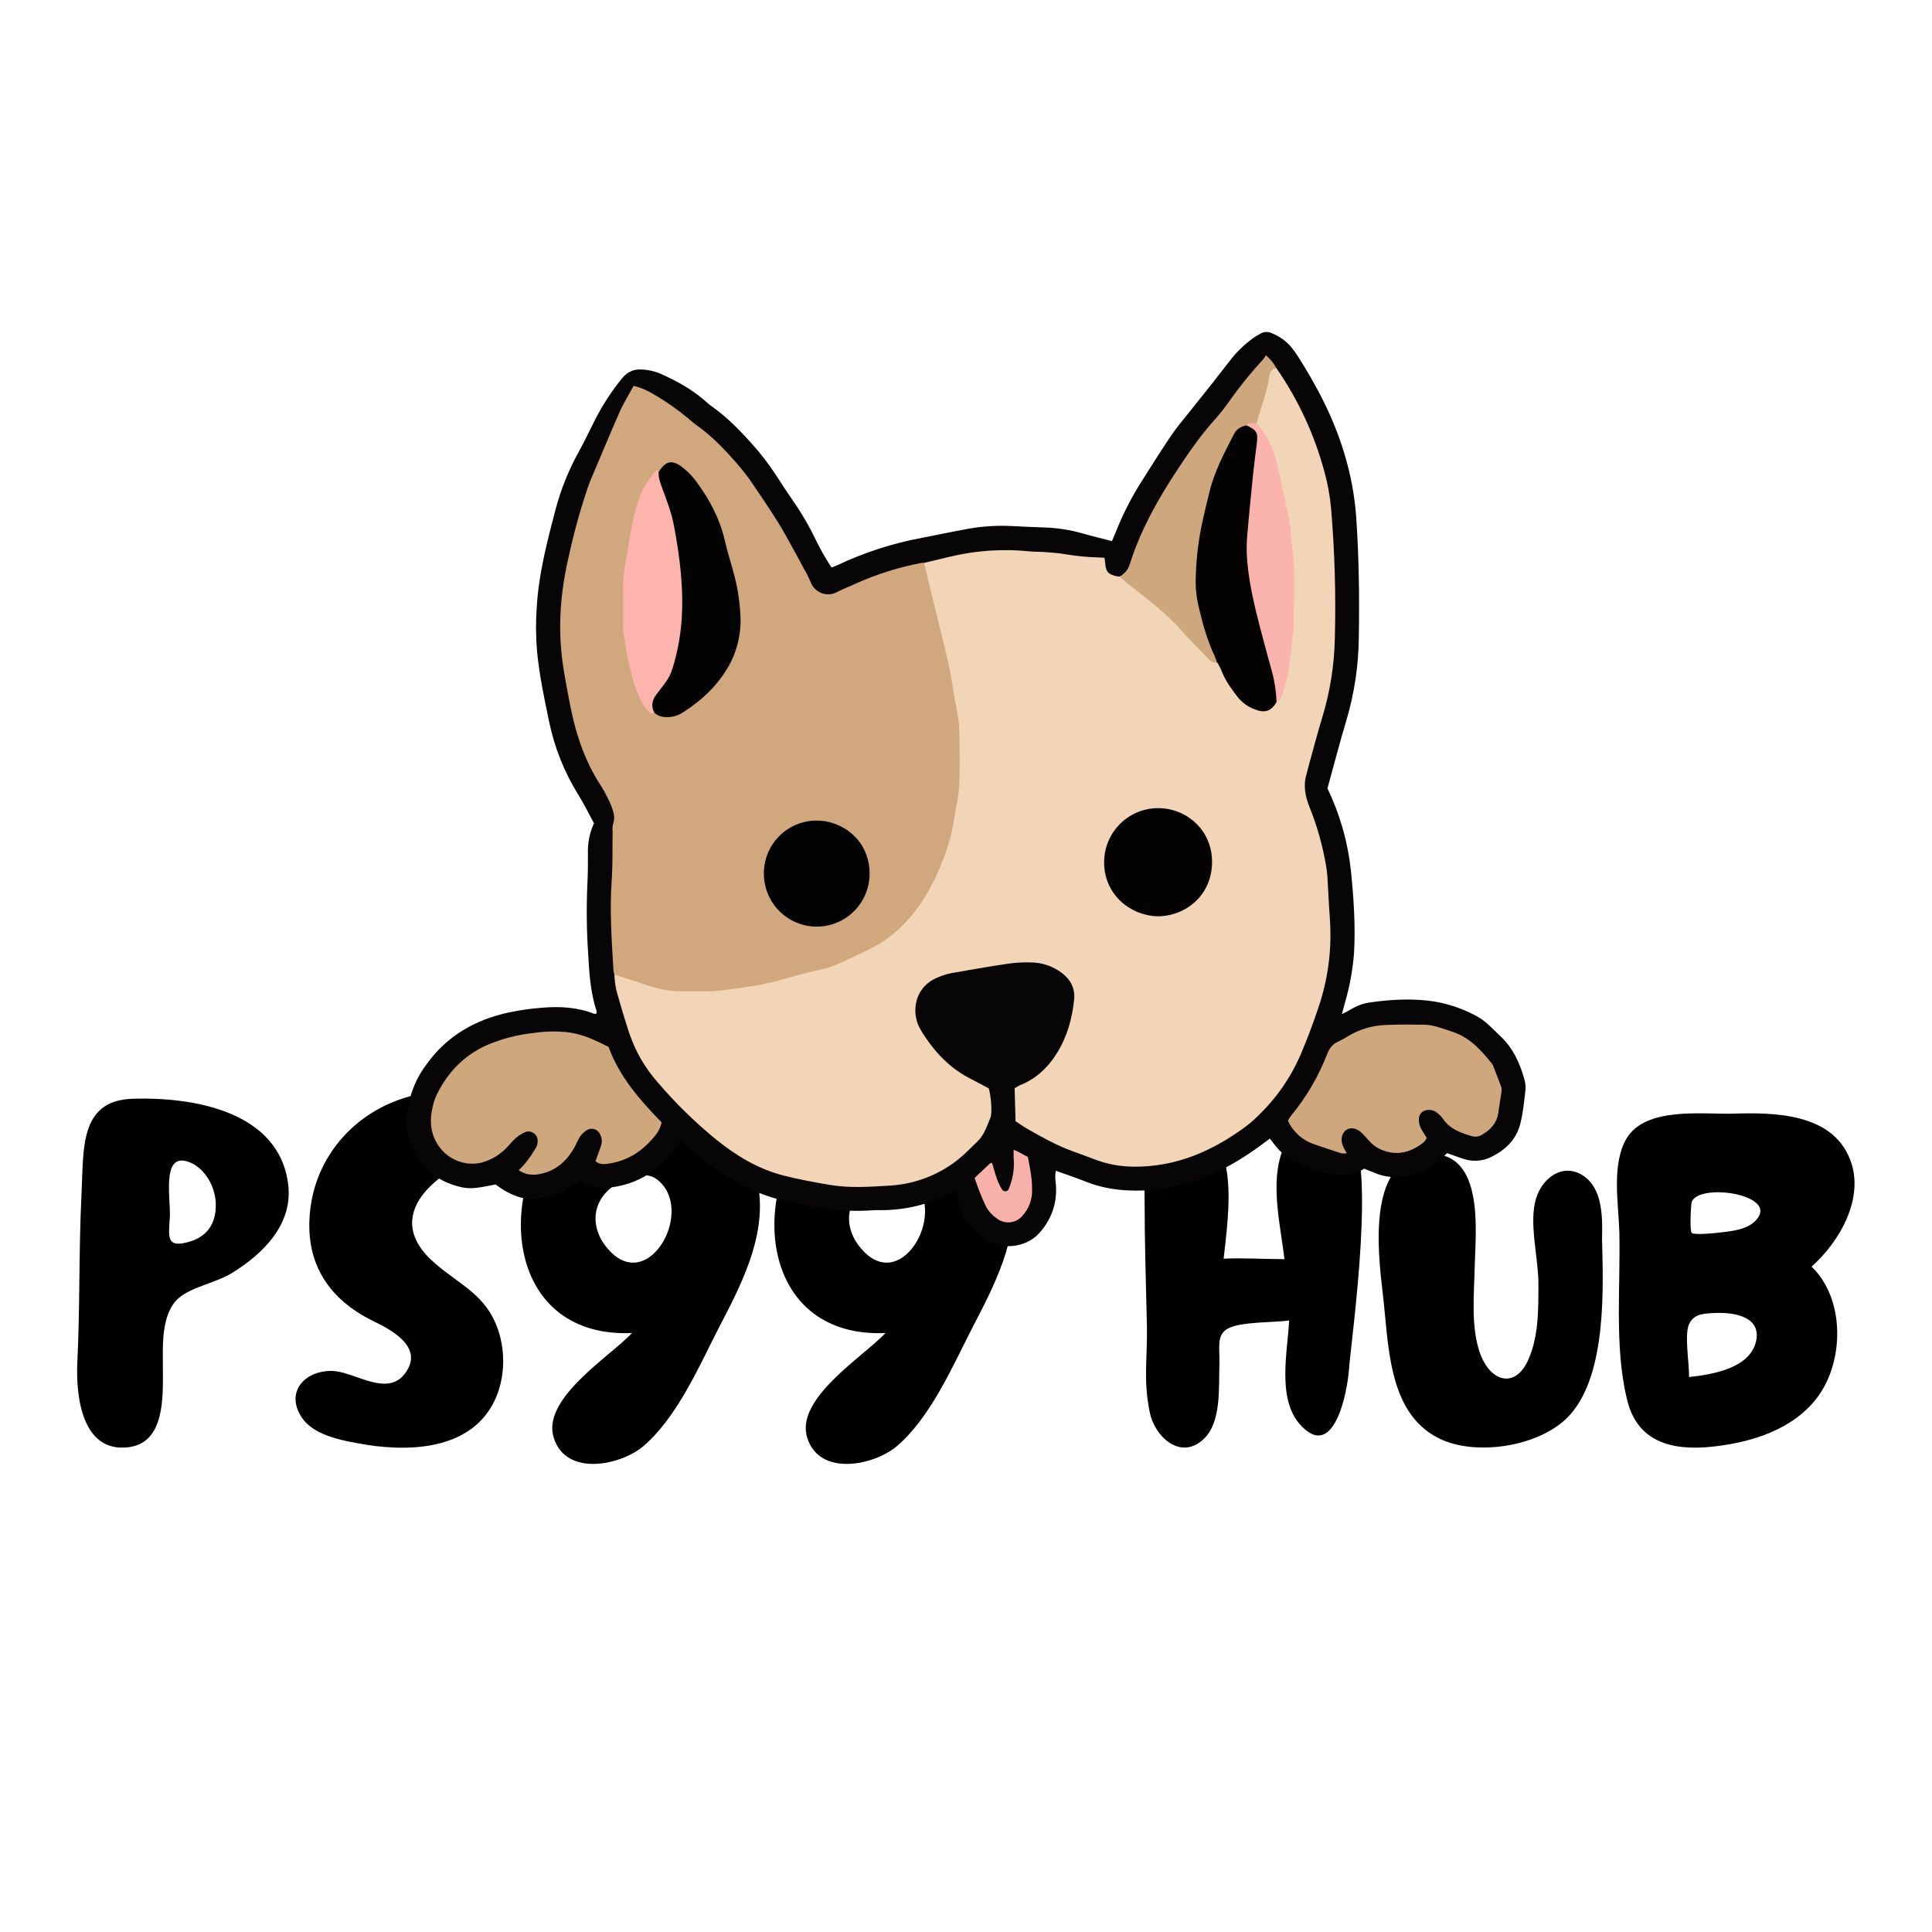 <svg xmlns="http://www.w3.org/2000/svg" xmlns:xlink="http://www.w3.org/1999/xlink" width="500" zoomAndPan="magnify" viewBox="0 0 375 375" height="500" preserveAspectRatio="xMidYMid meet" version="1.0"><defs><g/><clipPath id="fcd77874ce"><path d="M 78.688 64.352 L 296.188 64.352 L 296.188 242 L 78.688 242 Z M 78.688 64.352 " clip-rule="nonzero"/></clipPath></defs><g fill="#000000" fill-opacity="1"><g transform="translate(13.641, 280.987)"><g><path d="M 11.348 -0.09 C 18.43 -1 17.977 -9.984 17.977 -15.344 C 17.977 -19.426 17.52 -25.965 21.062 -29.051 C 23.605 -31.23 28.414 -32.047 31.32 -33.863 C 37.402 -37.586 43.215 -43.305 42.305 -51.02 C 40.582 -65.363 23.785 -68.086 12.074 -67.723 C 1.633 -67.363 2.633 -57.738 2.18 -49.203 C 1.633 -38.312 1.906 -27.418 1.363 -16.434 C 1.09 -10.168 2.18 1.09 11.348 -0.09 Z M 23.332 -40.035 C 18.34 -38.492 19.156 -41.125 19.336 -45.027 C 19.426 -49.023 17.613 -58.191 23.785 -55.105 C 26.691 -53.562 28.414 -49.84 28.234 -46.664 C 28.145 -43.395 26.508 -41.035 23.332 -40.035 Z M 23.332 -40.035 "/></g></g></g><g fill="#000000" fill-opacity="1"><g transform="translate(56.036, 280.987)"><g><path d="M 15.16 -0.543 C 24.512 0.906 36.133 0.09 40.309 -9.895 C 42.215 -14.523 42.031 -20.152 39.945 -24.602 C 37.492 -29.957 32.684 -32.047 28.508 -35.68 C 17.34 -45.121 29.051 -54.105 38.855 -57.195 C 44.395 -59.008 42.488 -64.91 38.766 -67.27 C 34.316 -70.086 27.961 -69.539 23.148 -68.086 C 13.254 -65.273 5.719 -57.195 4.266 -46.844 C 2.812 -36.402 7.352 -28.961 16.523 -24.512 C 19.883 -22.879 25.875 -19.699 22.969 -14.98 C 19.52 -9.262 12.801 -14.887 8.352 -14.887 C 3.086 -14.98 -0.816 -10.711 2.633 -5.719 C 5.176 -2.09 11.074 -1.27 15.16 -0.543 Z M 15.16 -0.543 "/></g></g></g><g fill="#000000" fill-opacity="1"><g transform="translate(99.702, 280.987)"><g><path d="M 25.055 -0.18 C 31.684 -5.809 35.859 -15.523 39.762 -23.148 C 44.031 -31.32 48.934 -40.672 47.57 -50.203 C 47.934 -57.559 37.039 -65.637 31.141 -67.996 C 22.605 -71.355 13.98 -69.902 8.172 -62.641 C -3.723 -47.754 -0.637 -21.242 22.969 -22.242 C 18.609 -17.613 5.266 -9.441 7.809 -1.816 C 10.258 5.629 20.609 3.449 25.055 -0.18 Z M 18.793 -38.039 C 15.25 -41.578 14.707 -46.664 18.52 -50.113 C 20.789 -52.109 25.238 -54.105 27.871 -52.02 C 35.223 -46.301 26.508 -30.141 18.793 -38.039 Z M 18.793 -38.039 "/></g></g></g><g fill="#000000" fill-opacity="1"><g transform="translate(148.905, 280.987)"><g><path d="M 25.055 -0.18 C 31.684 -5.809 35.859 -15.523 39.762 -23.148 C 44.031 -31.32 48.934 -40.672 47.57 -50.203 C 47.934 -57.559 37.039 -65.637 31.141 -67.996 C 22.605 -71.355 13.98 -69.902 8.172 -62.641 C -3.723 -47.754 -0.637 -21.242 22.969 -22.242 C 18.609 -17.613 5.266 -9.441 7.809 -1.816 C 10.258 5.629 20.609 3.449 25.055 -0.18 Z M 18.793 -38.039 C 15.25 -41.578 14.707 -46.664 18.52 -50.113 C 20.789 -52.109 25.238 -54.105 27.871 -52.02 C 35.223 -46.301 26.508 -30.141 18.793 -38.039 Z M 18.793 -38.039 "/></g></g></g><g fill="#000000" fill-opacity="1"><g transform="translate(198.109, 280.987)"><g/></g></g><g fill="#000000" fill-opacity="1"><g transform="translate(220.804, 280.987)"><g><path d="M 12.891 -1.727 C 16.34 -5.082 15.707 -11.801 15.887 -16.16 C 15.977 -19.336 15.25 -21.789 17.43 -23.059 C 19.883 -24.512 26.508 -24.238 29.414 -24.691 C 29.141 -18.793 27.055 -9.715 31.41 -4.629 C 38.129 3.086 40.762 -10.984 41.035 -15.25 C 41.578 -22.059 46.664 -57.285 40.672 -62.277 C 35.496 -66.637 29.141 -61.641 27.688 -56.375 C 25.965 -50.203 27.781 -42.758 28.508 -36.586 C 24.602 -36.586 20.699 -36.859 16.703 -36.676 C 17.43 -43.848 21.152 -65.727 6.535 -60.371 C 1.18 -58.375 1.27 -52.836 1.363 -47.934 C 1.363 -39.762 1.633 -31.594 1.816 -23.422 C 1.906 -17.25 1.09 -12.98 2.359 -6.898 C 3.27 -2.18 8.352 2.633 12.891 -1.727 Z M 12.891 -1.727 "/></g></g></g><g fill="#000000" fill-opacity="1"><g transform="translate(266.195, 280.987)"><g><path d="M 12.891 -1.906 C 20.246 1.906 33.41 -0.273 38.766 -6.629 C 45.574 -14.617 45.027 -30.594 44.758 -40.488 C 44.848 -44.301 44.938 -49.566 41.762 -52.293 C 37.766 -55.648 33.316 -52.746 31.957 -48.387 C 30.504 -43.574 32.41 -36.949 32.41 -31.863 C 32.41 -26.871 32.5 -21.242 30.23 -16.613 C 27.688 -11.531 23.242 -12.891 21.242 -17.883 C 19.156 -23.242 19.973 -30.051 20.062 -35.68 C 20.246 -42.215 21.789 -56.922 11.711 -57.012 C -1.09 -57.012 1.27 -37.949 2.18 -30.051 C 3.359 -20.516 2.996 -6.992 12.891 -1.906 Z M 12.891 -1.906 "/></g></g></g><g fill="#000000" fill-opacity="1"><g transform="translate(312.493, 280.987)"><g><path d="M 19.789 -0.18 C 27.508 -1 35.77 -3.539 40.488 -10.078 C 45.484 -17.066 45.574 -28.961 39.129 -35.133 C 44.574 -39.945 49.566 -48.57 46.57 -56.012 C 43.031 -65 31.684 -65.094 23.605 -64.82 C 17.52 -64.73 6.992 -66.09 3.27 -60.098 C 0.273 -55.105 1.633 -47.57 1.816 -42.031 C 2.09 -31.594 0.816 -19.699 3.27 -9.531 C 5.176 -1.09 11.984 0.637 19.789 -0.18 Z M 15.887 -41.668 C 15.434 -42.031 15.707 -47.391 15.887 -47.754 C 17.43 -51.293 31.5 -49.297 28.871 -44.848 C 27.418 -42.395 23.875 -42.031 21.336 -41.762 C 20.789 -41.668 16.434 -41.215 15.887 -41.668 Z M 15.344 -13.707 C 15.434 -16.25 14.344 -22.152 15.434 -24.148 C 16.434 -25.965 18.066 -26.055 20.789 -26.145 C 24.328 -26.238 29.504 -25.328 28.324 -20.516 C 27.055 -15.344 19.699 -14.164 15.344 -13.707 Z M 15.344 -13.707 "/></g></g></g><g clip-path="url(#fcd77874ce)"><path fill="#070505" d="M 260.461 196.844 C 261.281 196.414 261.703 196.23 262.094 195.984 C 263.305 195.223 264.621 194.742 266.043 194.551 C 270.184 193.973 274.344 193.754 278.492 194.406 C 281.359 194.906 284.074 195.852 286.633 197.242 C 287.398 197.668 288.105 198.176 288.754 198.766 C 289.617 199.512 290.395 200.355 291.23 201.133 C 293.629 203.363 294.945 206.211 295.82 209.293 C 296.055 210.004 296.148 210.734 296.102 211.48 C 295.836 213.75 295.629 216.051 295.055 218.246 C 294.234 221.375 291.969 223.402 289.113 224.719 C 288.301 225.07 287.453 225.262 286.57 225.297 C 285.684 225.328 284.824 225.199 283.988 224.91 C 282.965 224.594 281.965 224.203 280.898 223.824 C 280.699 223.984 280.508 224.16 280.324 224.34 C 277.93 226.973 274.883 228.176 271.406 228.438 C 269.906 228.543 268.457 228.312 267.062 227.75 C 266.32 227.457 265.578 227.156 264.754 226.828 C 263.176 228.027 261.332 228.133 259.418 227.98 C 256.367 227.695 253.512 226.789 250.852 225.254 C 249.559 224.5 248.453 223.531 247.531 222.348 C 247.191 221.938 246.871 221.508 246.477 221.004 C 246.023 221.34 245.598 221.648 245.18 221.961 C 240.957 225.121 236.461 227.766 231.398 229.348 C 228.906 230.18 226.348 230.719 223.73 230.973 C 219.27 231.316 214.883 231.023 210.664 229.324 C 208.805 228.578 206.895 227.953 204.938 227.246 C 204.699 228.312 204.906 229.242 204.961 230.16 C 205.094 232.141 204.773 234.047 203.992 235.871 C 203.414 237.176 202.645 238.348 201.676 239.387 C 199.086 242.277 193.809 242.852 190.488 240.098 C 187.891 237.945 186.215 235.305 185.785 231.922 C 185.762 231.727 185.699 231.539 185.621 231.211 C 185.312 231.273 185.008 231.363 184.715 231.484 C 180.414 233.758 175.836 234.895 170.973 234.891 C 170.371 234.887 169.762 234.883 169.16 234.926 C 163.395 235.336 157.781 234.359 152.203 233.066 C 146.262 231.684 141.098 228.754 136.336 225.039 C 135.277 224.215 134.289 223.293 133.27 222.422 C 132.918 222.121 132.555 221.84 132.109 221.48 C 131.75 222.008 131.477 222.445 131.164 222.859 C 128.223 226.766 124.477 229.457 119.598 230.316 C 116.23 230.914 115.105 230.566 112.512 229.18 C 112.238 229.371 111.914 229.59 111.605 229.82 C 109.344 231.523 106.801 232.48 103.984 232.703 C 101.676 232.898 99.625 232.102 97.691 230.934 C 97.18 230.621 96.699 230.258 96.184 229.902 C 94.934 230.129 93.695 230.43 92.438 230.559 C 91.5 230.672 90.57 230.637 89.645 230.457 C 84.148 229.238 80.699 225.785 79.172 220.418 C 78.688 218.715 78.902 216.938 79.148 215.199 C 79.648 212.012 80.867 209.133 82.805 206.555 C 86.781 201.031 92.27 197.91 98.801 196.508 C 100.906 196.07 103.031 195.77 105.176 195.602 C 108.613 195.312 112.027 195.477 115.293 196.773 C 115.449 196.793 115.605 196.785 115.758 196.754 C 115.805 196.59 115.816 196.422 115.797 196.254 C 114.594 192.633 114.371 188.867 114.16 185.105 C 113.855 180.531 113.809 175.957 114.02 171.379 C 114.125 169.5 114.117 167.613 114.117 165.727 C 114.043 163.66 114.434 161.684 115.289 159.801 C 114.305 157.988 113.402 156.109 112.305 154.352 C 109.539 149.914 107.629 145.133 106.57 140.008 C 105.629 135.531 104.691 131.059 104.246 126.492 C 103.996 123.605 103.977 120.715 104.184 117.824 C 104.559 111.398 106.18 105.219 107.793 99.031 C 108.859 94.98 110.414 91.125 112.457 87.469 C 113.332 85.883 114.117 84.242 114.93 82.621 C 116.355 79.633 118.082 76.836 120.109 74.223 C 120.406 73.859 120.691 73.48 121.008 73.137 C 121.438 72.648 121.953 72.277 122.551 72.027 C 123.152 71.777 123.777 71.676 124.426 71.715 C 125.852 71.762 127.215 72.082 128.516 72.676 C 131.387 74.004 134.168 75.488 136.578 77.578 C 137.086 78.02 137.59 78.473 138.137 78.859 C 141.07 80.93 143.555 83.469 145.938 86.137 C 147.699 88.086 149.293 90.164 150.719 92.371 C 151.727 93.961 152.781 95.523 153.84 97.078 C 155.574 99.566 157.094 102.176 158.402 104.914 C 159.293 106.723 160.293 108.469 161.402 110.148 C 161.82 109.984 162.141 109.883 162.438 109.742 C 167.746 107.23 173.289 105.441 179.059 104.371 C 182.023 103.797 184.98 103.172 187.953 102.633 C 190.809 102.125 193.688 101.953 196.582 102.117 C 198.598 102.219 200.609 102.32 202.625 102.379 C 205.188 102.449 207.699 102.836 210.164 103.551 C 212.02 104.09 213.902 104.523 215.828 105.02 C 216.094 104.398 216.34 103.852 216.562 103.301 C 217.824 100.102 219.355 97.039 221.16 94.113 C 223.164 90.926 225.168 87.734 227.27 84.613 C 228.355 82.996 229.637 81.516 230.844 79.984 C 232.387 78.035 233.953 76.105 235.496 74.152 C 236.703 72.621 237.875 71.062 239.09 69.535 C 240.285 68.07 241.652 66.777 243.184 65.668 C 243.672 65.312 244.184 64.996 244.719 64.719 C 245.051 64.539 245.406 64.445 245.781 64.438 C 246.156 64.43 246.516 64.512 246.852 64.676 C 248.316 65.254 249.562 66.141 250.594 67.332 C 251.066 67.902 251.5 68.5 251.895 69.125 C 255.68 75.035 258.879 81.211 260.918 87.973 C 262.148 91.977 262.918 96.062 263.227 100.238 C 263.773 108.031 263.871 115.84 263.746 123.652 C 263.695 129.137 262.898 134.508 261.348 139.766 C 260.012 144.203 258.855 148.695 257.66 153.023 C 260.094 158.102 261.613 163.441 262.219 169.043 C 262.75 174.328 263.117 179.645 262.82 184.969 C 262.57 188.199 261.992 191.371 261.094 194.484 C 260.926 195.117 260.754 195.754 260.461 196.844 Z M 260.461 196.844 " fill-opacity="1" fill-rule="nonzero"/></g><path fill="#f2d5b6" d="M 247.723 71.418 C 252.008 77.609 255.129 84.344 257.086 91.621 C 257.73 93.961 258.156 96.34 258.371 98.758 C 259.07 107.082 259.312 115.422 259.094 123.773 C 259 128.984 258.203 134.086 256.703 139.078 C 255.656 142.48 254.773 145.934 253.82 149.367 C 253.746 149.625 253.711 149.895 253.629 150.152 C 252.914 152.391 253.324 154.547 254.176 156.645 C 255.66 160.336 256.734 164.148 257.395 168.074 C 257.516 168.738 257.598 169.402 257.645 170.074 C 257.816 172.828 257.922 175.59 258.129 178.34 C 258.547 184.328 257.777 190.156 255.816 195.828 C 254.836 198.758 253.742 201.648 252.535 204.5 C 250.551 209.141 247.73 213.203 244.078 216.684 C 243.363 217.395 242.602 218.055 241.793 218.66 C 236.582 222.504 230.898 225.336 224.418 226.184 C 220.395 226.711 216.371 226.547 212.508 225.043 C 211.07 224.484 209.609 223.973 208.16 223.445 C 205.059 222.309 202.188 220.703 199.332 219.066 C 198.582 218.633 197.875 218.121 197.117 217.625 C 197.059 215.547 197 213.473 196.938 211.238 C 197.277 211.004 197.633 210.801 198.008 210.625 C 201.129 209.379 203.414 207.207 205.172 204.379 C 207.133 201.219 208.09 197.766 208.477 194.105 C 208.715 191.871 207.859 190.207 206.121 188.859 C 204.281 187.484 202.215 186.801 199.918 186.805 C 198.438 186.766 196.969 186.855 195.504 187.078 C 191.855 187.621 188.215 188.246 184.586 188.898 C 183.664 189.09 182.77 189.379 181.91 189.762 C 177.598 191.551 176.852 196.207 178.418 199.371 C 178.762 200.027 179.145 200.66 179.57 201.266 C 181.883 204.738 184.77 207.582 188.535 209.465 C 189.676 210.035 190.785 210.656 191.922 211.258 C 192.328 212.551 192.652 216.031 192.227 216.992 C 191.531 218.574 191.066 220.27 189.734 221.547 C 188.184 223.039 186.715 224.605 184.934 225.84 C 183.141 227.109 181.207 228.105 179.133 228.836 C 177.062 229.562 174.93 229.992 172.738 230.121 C 168.848 230.359 164.945 230.645 161.074 229.988 C 158.031 229.469 154.984 228.922 152 228.148 C 147.109 226.883 142.859 224.301 138.961 221.148 C 134.891 217.82 131.145 214.156 127.727 210.156 C 125.238 207.355 123.387 204.18 122.172 200.633 C 121.246 197.828 120.402 194.988 119.613 192.141 C 119.414 191.156 119.297 190.164 119.254 189.16 C 120.074 188.641 120.836 189.102 121.562 189.363 C 126.473 191.148 131.477 192.332 136.746 191.859 C 141.895 191.398 147.055 191.004 152.039 189.473 C 153.773 188.938 155.523 188.473 157.293 188.059 C 164.152 186.453 170.434 183.684 175.371 178.48 C 180.895 172.652 183.52 165.457 184.879 157.688 C 186.68 147.41 185.566 137.301 183.125 127.281 C 181.863 122.117 180.668 116.934 179.379 111.773 C 179.172 110.949 178.766 110.094 179.371 109.254 C 181 108.863 182.625 108.465 184.254 108.082 C 189.461 106.824 194.73 106.477 200.059 107.035 C 200.922 107.129 201.805 107.074 202.676 107.148 C 204.074 107.262 205.488 107.344 206.871 107.59 C 208.926 107.93 210.996 108.133 213.078 108.195 C 213.477 108.211 213.871 108.238 214.391 108.266 C 214.434 108.613 214.484 108.922 214.508 109.234 C 214.637 110.949 215.086 111.488 216.715 111.844 C 216.914 111.875 217.117 111.895 217.316 111.906 C 218.402 112.16 219.191 112.902 220.059 113.527 C 225.152 117.184 229.441 121.695 233.645 126.297 C 234.32 127.035 235.004 127.793 235.977 128.176 C 236.148 128.258 236.316 128.355 236.473 128.469 C 236.699 128.652 236.891 128.871 237.043 129.117 C 238.062 131.078 238.992 133.082 240.418 134.805 C 241.109 135.645 241.934 136.312 242.898 136.809 C 244.898 137.84 246.09 137.574 247.602 135.785 C 249.547 132.711 249.754 129.168 250.125 125.727 C 251.367 114.34 250.598 103.086 247.824 91.973 C 247.016 88.477 245.609 85.242 243.609 82.266 C 244.027 78.832 245.371 75.629 246.164 72.289 C 246.199 72.121 246.266 71.969 246.367 71.828 C 246.469 71.691 246.594 71.582 246.746 71.496 C 246.895 71.414 247.055 71.367 247.223 71.352 C 247.395 71.34 247.559 71.359 247.723 71.418 Z M 247.723 71.418 " fill-opacity="1" fill-rule="nonzero"/><path fill="#d1a87d" d="M 179.371 109.254 C 179.965 111.73 180.547 114.207 181.148 116.684 C 182.129 120.719 183.176 124.738 184.086 128.789 C 184.652 131.336 185.027 133.922 185.465 136.492 C 185.734 138.074 186.121 139.66 186.168 141.25 C 186.277 145.016 186.352 148.789 186.172 152.547 C 186.062 154.867 185.445 157.164 185.098 159.477 C 184.664 162.137 183.934 164.707 182.91 167.199 C 181.723 170.359 180.156 173.316 178.207 176.07 C 175.992 179.082 173.383 181.695 170.113 183.504 C 167.477 184.961 164.703 186.18 161.941 187.398 C 160.816 187.84 159.66 188.168 158.469 188.375 C 155.848 188.93 153.297 189.738 150.719 190.441 C 148.773 190.93 146.812 191.312 144.828 191.59 C 142.918 191.898 140.992 192.105 139.07 192.34 C 138.539 192.398 138.004 192.422 137.465 192.418 C 135.852 192.43 134.242 192.414 132.629 192.422 C 130.199 192.426 127.836 192.027 125.543 191.223 C 123.461 190.496 121.352 189.844 119.254 189.16 C 119.172 188.906 119.113 188.645 119.078 188.383 C 118.715 182.539 118.324 176.707 118.73 170.84 C 118.953 167.691 118.855 164.52 118.906 161.359 C 118.855 160.891 118.883 160.426 118.984 159.969 C 119.465 158.719 119.102 157.582 118.66 156.445 C 118.438 155.883 118.188 155.332 117.902 154.797 C 117.523 154.012 117.102 153.246 116.637 152.504 C 113.305 147.473 111.582 141.844 110.488 135.98 C 110.059 133.668 109.605 131.359 109.262 129.031 C 108.223 121.949 108.766 114.938 110.395 108 C 111.348 103.59 112.543 99.25 113.977 94.977 C 114.156 94.469 114.316 93.953 114.523 93.461 C 116.434 88.941 118.309 84.406 120.289 79.918 C 121.047 78.207 122.059 76.609 122.992 74.887 C 124.324 75.215 125.574 75.738 126.746 76.453 C 129.145 77.828 131.402 79.398 133.523 81.164 C 134.023 81.617 134.539 82.043 135.082 82.445 C 138.191 84.625 140.777 87.355 143.242 90.207 C 144.168 91.273 145.035 92.387 145.836 93.551 C 147.582 96.102 149.309 98.672 150.957 101.285 C 152.035 102.984 152.973 104.773 153.953 106.535 C 154.641 107.766 155.305 109.012 155.965 110.258 C 156.488 111.121 156.941 112.02 157.332 112.949 C 157.422 113.195 157.535 113.43 157.672 113.648 C 157.809 113.871 157.973 114.074 158.152 114.262 C 158.336 114.449 158.535 114.613 158.754 114.758 C 158.973 114.902 159.203 115.02 159.445 115.113 C 159.688 115.207 159.941 115.273 160.199 115.312 C 160.457 115.352 160.715 115.363 160.973 115.348 C 161.234 115.332 161.488 115.285 161.742 115.215 C 161.992 115.141 162.23 115.043 162.461 114.922 C 163.645 114.293 164.914 113.828 166.133 113.262 C 170.254 111.41 174.535 110.07 178.973 109.238 C 179.105 109.227 179.238 109.234 179.371 109.254 Z M 179.371 109.254 " fill-opacity="1" fill-rule="nonzero"/><path fill="#cfa77c" d="M 100.672 227.148 C 101.195 226.645 101.691 226.109 102.156 225.551 C 102.84 224.645 103.473 223.703 104.059 222.727 C 104.281 222.305 104.379 221.852 104.355 221.375 C 104.355 221.23 104.336 221.09 104.297 220.953 C 104.262 220.812 104.211 220.68 104.141 220.555 C 104.074 220.426 103.992 220.312 103.895 220.207 C 103.797 220.098 103.691 220.004 103.57 219.926 C 103.453 219.844 103.328 219.781 103.191 219.73 C 103.059 219.68 102.918 219.648 102.777 219.633 C 102.633 219.613 102.492 219.617 102.352 219.633 C 102.207 219.652 102.07 219.688 101.938 219.738 C 101.258 220.035 100.645 220.43 100.09 220.918 C 99.531 221.391 99.086 222 98.57 222.527 C 97.172 224.051 95.484 225.098 93.5 225.664 C 92.762 225.836 92.02 225.902 91.266 225.859 C 90.512 225.82 89.777 225.672 89.062 225.422 C 88.352 225.172 87.688 224.824 87.07 224.387 C 86.457 223.945 85.918 223.43 85.449 222.832 C 83.551 220.383 83.297 217.695 83.984 214.816 C 84.152 214.023 84.406 213.262 84.746 212.523 C 86.848 208.215 89.965 204.918 94.375 202.914 C 97.352 201.629 100.457 200.82 103.68 200.484 C 105.746 200.188 107.816 200.133 109.895 200.32 C 111.773 200.551 113.57 201.062 115.289 201.848 C 116.207 202.25 117.102 202.711 118.129 203.203 C 120.18 208.953 124.176 213.48 128.418 217.855 C 128.191 218.879 127.734 219.789 127.043 220.574 C 124.746 223.371 121.91 225.281 118.273 225.836 C 117.348 225.977 116.402 226.109 115.578 225.379 C 115.926 224.426 116.273 223.484 116.613 222.539 C 116.914 221.738 116.875 220.953 116.488 220.188 C 116.391 219.949 116.246 219.746 116.059 219.57 C 115.871 219.395 115.656 219.266 115.414 219.184 C 115.172 219.102 114.922 219.074 114.668 219.102 C 114.41 219.125 114.172 219.207 113.953 219.336 C 113.383 219.691 112.906 220.145 112.523 220.695 C 112.191 221.277 111.895 221.879 111.629 222.496 C 110.211 225.062 108.273 227.008 105.336 227.754 C 103.801 228.145 102.309 228.215 100.672 227.148 Z M 100.672 227.148 " fill-opacity="1" fill-rule="nonzero"/><path fill="#cfa77c" d="M 261.406 223.867 C 261.051 223.91 260.695 223.906 260.34 223.852 C 258.551 223.281 256.77 222.688 254.996 222.07 C 253.883 221.688 252.891 221.102 252.016 220.309 C 251.145 219.516 250.461 218.582 249.973 217.508 C 250.156 217.188 250.355 216.875 250.578 216.578 C 253.551 212.969 255.891 208.984 257.59 204.625 C 258.031 203.488 258.637 202.645 259.77 202.156 C 260.441 201.844 261.086 201.488 261.707 201.086 C 263.949 199.754 266.375 199.043 268.98 198.949 C 271.457 198.828 273.949 198.863 276.43 198.895 C 278.34 198.918 280.086 199.68 281.875 200.254 C 285.328 201.363 287.574 203.93 289.723 206.637 C 290.281 208.07 290.859 209.504 291.387 210.949 C 291.48 211.281 291.496 211.613 291.43 211.949 C 291.234 213.348 291.004 214.738 290.789 216.137 C 290.5 218.027 289.309 219.258 287.758 220.191 C 287.098 220.625 286.387 220.734 285.625 220.516 C 283.488 219.863 281.402 219.141 280.07 217.141 C 279.754 216.699 279.379 216.32 278.945 215.996 C 278.395 215.551 277.762 215.367 277.059 215.449 C 276.836 215.461 276.629 215.512 276.426 215.602 C 276.227 215.691 276.047 215.816 275.895 215.977 C 275.742 216.133 275.621 216.316 275.535 216.52 C 275.453 216.723 275.406 216.938 275.402 217.156 C 275.371 217.918 275.555 218.625 275.949 219.277 C 276.242 219.805 276.574 220.309 276.922 220.875 C 276.777 221.172 276.594 221.445 276.371 221.688 C 273.895 223.684 271.191 224.426 268.121 223.168 C 267.18 222.762 266.375 222.172 265.703 221.398 C 265.203 220.855 264.734 220.273 264.191 219.781 C 263.234 218.914 262.035 218.773 261.254 219.363 C 260.449 219.973 260.172 221.156 260.617 222.309 C 260.809 222.801 261.098 223.262 261.406 223.867 Z M 261.406 223.867 " fill-opacity="1" fill-rule="nonzero"/><path fill="#cea77c" d="M 236.207 128.598 C 235.902 128.641 235.605 128.602 235.32 128.484 C 235.035 128.371 234.797 128.191 234.605 127.949 C 232.93 126.129 231.094 124.465 229.492 122.559 C 228.02 120.91 226.434 119.379 224.734 117.965 C 223.285 116.684 221.73 115.52 220.215 114.312 C 219.59 113.812 218.938 113.344 218.316 112.84 C 217.965 112.551 217.648 112.219 217.316 111.906 C 218.367 111.324 219.047 110.453 219.359 109.293 C 221.379 102.961 224.57 97.227 228.195 91.691 C 230.633 87.973 233.133 84.328 236.141 81.039 C 237.195 79.816 238.176 78.535 239.082 77.199 C 240.938 74.637 242.934 72.191 245.074 69.863 C 245.305 69.578 245.516 69.281 245.715 68.969 C 246.543 69.656 247.215 70.469 247.723 71.418 C 247.383 71.484 247.094 71.641 246.859 71.895 C 246.625 72.145 246.484 72.445 246.441 72.785 C 245.961 76.008 244.766 79.027 243.91 82.141 C 243.367 82.734 242.52 82.613 241.895 83.008 C 240.859 83.445 240.094 84.168 239.598 85.176 C 237.094 89.824 235.27 94.727 234.125 99.887 C 232.984 105.043 232.566 110.258 232.875 115.535 C 233.086 119.215 234.367 122.766 235.852 126.184 C 236.18 126.941 236.891 127.676 236.207 128.598 Z M 236.207 128.598 " fill-opacity="1" fill-rule="nonzero"/><path fill="#f7b0aa" d="M 189.176 228.629 C 190.195 227.664 191.164 226.742 192.145 225.832 C 192.23 225.754 192.387 225.75 192.555 225.695 C 192.875 226.766 193.16 227.848 193.539 228.898 C 193.793 229.594 194.113 230.254 194.5 230.883 C 194.66 231.137 194.891 231.25 195.191 231.223 C 195.488 231.195 195.695 231.043 195.812 230.766 C 196.062 230.145 196.27 229.512 196.434 228.863 C 196.766 227.547 196.871 226.215 196.754 224.863 C 196.719 224.352 196.746 223.832 196.746 223.188 C 197.816 223.527 198.594 224.16 199.492 224.543 C 199.961 226.793 200.383 228.965 200.324 231.191 C 200.324 232.078 200.16 232.93 199.84 233.754 C 199.523 234.574 199.062 235.312 198.469 235.965 C 198.164 236.332 197.805 236.625 197.383 236.848 C 196.961 237.07 196.516 237.203 196.043 237.25 C 195.57 237.297 195.105 237.25 194.648 237.109 C 194.195 236.973 193.785 236.75 193.414 236.449 C 192.52 235.82 191.816 235.016 191.312 234.043 C 190.488 232.285 189.773 230.48 189.176 228.629 Z M 189.176 228.629 " fill-opacity="1" fill-rule="nonzero"/><path fill="#040302" d="M 236.207 128.598 C 236.102 128.215 235.973 127.84 235.824 127.473 C 234.32 124.305 233.395 120.945 232.602 117.543 C 232.176 115.633 232.008 113.699 232.102 111.746 C 232.215 107.977 232.695 104.258 233.539 100.582 C 233.949 98.82 234.359 97.055 234.797 95.301 C 235.781 91.355 237.699 87.809 239.527 84.227 C 240.039 83.227 240.898 82.809 241.898 82.547 C 243.664 82.633 244.312 83.223 244.453 85.066 C 244.609 87.16 244.195 89.223 243.914 91.277 C 243.293 95.871 242.781 100.488 242.582 105.105 C 242.32 111.074 243.836 116.832 245.438 122.531 C 246.348 125.766 247.191 129.012 247.883 132.301 C 248.242 133.637 248.203 134.961 247.773 136.273 C 246.758 138.02 245.539 138.469 243.617 137.711 C 242.203 137.195 241.031 136.344 240.109 135.152 C 238.91 133.551 237.719 131.945 237.035 130.031 C 236.875 129.664 236.691 129.312 236.48 128.973 C 236.484 128.805 236.402 128.703 236.242 128.664 Z M 236.207 128.598 " fill-opacity="1" fill-rule="nonzero"/><path fill="#040302" d="M 224.641 177.852 C 219.406 177.699 214.203 173.652 214.309 167.148 C 214.324 166.457 214.406 165.777 214.555 165.102 C 214.703 164.426 214.914 163.77 215.195 163.137 C 215.473 162.504 215.809 161.906 216.203 161.34 C 216.602 160.773 217.047 160.25 217.547 159.773 C 218.047 159.293 218.586 158.871 219.168 158.5 C 219.75 158.129 220.363 157.816 221.008 157.566 C 221.652 157.32 222.312 157.137 222.992 157.016 C 223.672 156.898 224.355 156.848 225.047 156.863 C 230.289 156.969 235.344 161.09 235.258 167.445 C 235.168 174.035 229.867 177.887 224.641 177.852 Z M 224.641 177.852 " fill-opacity="1" fill-rule="nonzero"/><path fill="#fbb4ad" d="M 247.773 136.273 C 247.711 134.25 247.414 132.266 246.875 130.316 C 246.109 127.465 245.301 124.629 244.57 121.77 C 243.527 117.676 242.516 113.566 242.129 109.344 C 241.965 107.738 241.938 106.129 242.047 104.52 C 242.395 100.168 242.848 95.828 243.285 91.488 C 243.469 89.684 243.727 87.891 243.945 86.09 C 244.207 83.945 243.941 83.484 241.898 82.547 C 242.465 81.887 243.234 82.246 243.91 82.141 C 246.137 84.59 247.355 87.523 248.043 90.715 C 248.797 94.238 249.621 97.746 250.305 101.281 C 250.605 102.848 250.559 104.477 250.797 106.059 C 251.578 111.203 251.016 116.375 251.16 121.535 C 251.18 122.32 250.863 123.113 250.84 123.906 C 250.801 125.312 250.559 126.691 250.406 128.086 C 250.18 130.148 249.75 132.172 249.117 134.148 C 248.863 134.941 248.688 135.867 247.773 136.273 Z M 247.773 136.273 " fill-opacity="1" fill-rule="nonzero"/><path fill="#cea77c" d="M 236.242 128.664 C 236.32 128.766 236.402 128.871 236.48 128.973 C 236.402 128.871 236.32 128.766 236.242 128.664 Z M 236.242 128.664 " fill-opacity="1" fill-rule="nonzero"/><path fill="#040303" d="M 127.859 91.496 C 127.91 91.457 127.961 91.41 128.004 91.359 C 129.266 89.504 130.41 89.258 132.172 90.488 C 133.426 91.414 134.5 92.52 135.387 93.805 C 137.832 97.148 139.715 100.75 140.664 104.82 C 141.137 106.852 141.746 108.848 142.305 110.855 C 143.082 113.582 143.551 116.363 143.703 119.195 C 143.824 120.922 143.695 122.629 143.328 124.316 C 142.957 126.004 142.359 127.605 141.531 129.125 C 139.379 132.965 136.285 135.906 132.598 138.25 C 131.801 138.789 130.922 139.098 129.965 139.176 C 128.852 139.25 127.824 139.133 126.992 138.305 C 125.977 137.809 126.07 136.93 126.246 136.051 C 126.391 135.379 126.684 134.781 127.129 134.258 C 130.844 129.734 131.492 124.324 131.664 118.758 C 131.922 110.281 130.793 102.039 127.703 94.105 C 127.367 93.242 126.996 92.316 127.859 91.496 Z M 127.859 91.496 " fill-opacity="1" fill-rule="nonzero"/><path fill="#fcb4ad" d="M 127.859 91.496 C 127.746 92.602 128.113 93.605 128.488 94.621 C 129.367 97.012 130.305 99.387 130.785 101.91 C 131.973 108.133 132.762 114.383 132.273 120.738 C 132.023 123.762 131.457 126.723 130.57 129.625 C 130.246 130.734 129.73 131.746 129.027 132.66 C 128.492 133.352 127.977 134.055 127.441 134.742 C 126.586 135.844 126.305 137.012 126.992 138.301 C 126.762 138.375 126.402 138.574 126.32 138.496 C 125.77 138.012 125.293 137.461 124.887 136.848 C 123.543 134.5 122.809 131.906 122.184 129.301 C 121.668 127.16 121.371 124.969 121.004 122.797 C 120.949 122.328 120.93 121.859 120.945 121.391 C 120.938 119.035 120.977 116.684 120.922 114.332 C 120.93 112.25 121.156 110.191 121.609 108.16 C 121.98 106.258 122.188 104.328 122.582 102.43 C 123.141 99.742 123.676 97.027 125.02 94.594 C 125.68 93.508 126.406 92.465 127.191 91.469 C 127.383 91.207 127.645 91.246 127.859 91.496 Z M 127.859 91.496 " fill-opacity="1" fill-rule="nonzero"/><path fill="#030202" d="M 148.266 169.598 C 148.262 168.922 148.32 168.254 148.449 167.594 C 148.574 166.93 148.762 166.289 149.016 165.664 C 149.27 165.039 149.582 164.445 149.949 163.883 C 150.32 163.32 150.742 162.797 151.211 162.32 C 151.684 161.84 152.199 161.41 152.758 161.031 C 153.312 160.656 153.902 160.336 154.52 160.074 C 155.141 159.812 155.781 159.617 156.438 159.48 C 157.098 159.348 157.762 159.277 158.434 159.273 C 163.164 159.184 168.801 162.828 168.789 169.633 C 168.785 170.309 168.715 170.973 168.582 171.633 C 168.445 172.293 168.25 172.934 167.988 173.555 C 167.727 174.176 167.41 174.766 167.035 175.324 C 166.66 175.883 166.23 176.398 165.754 176.871 C 165.277 177.348 164.758 177.77 164.199 178.141 C 163.641 178.516 163.051 178.828 162.426 179.086 C 161.805 179.34 161.164 179.535 160.508 179.664 C 159.848 179.793 159.184 179.855 158.512 179.855 C 157.84 179.855 157.172 179.789 156.516 179.656 C 155.855 179.523 155.215 179.328 154.594 179.07 C 153.973 178.812 153.383 178.496 152.824 178.121 C 152.266 177.746 151.75 177.324 151.273 176.848 C 150.801 176.371 150.375 175.852 150 175.293 C 149.629 174.734 149.312 174.141 149.055 173.52 C 148.797 172.898 148.602 172.258 148.469 171.598 C 148.336 170.938 148.27 170.27 148.266 169.598 Z M 148.266 169.598 " fill-opacity="1" fill-rule="nonzero"/></svg>